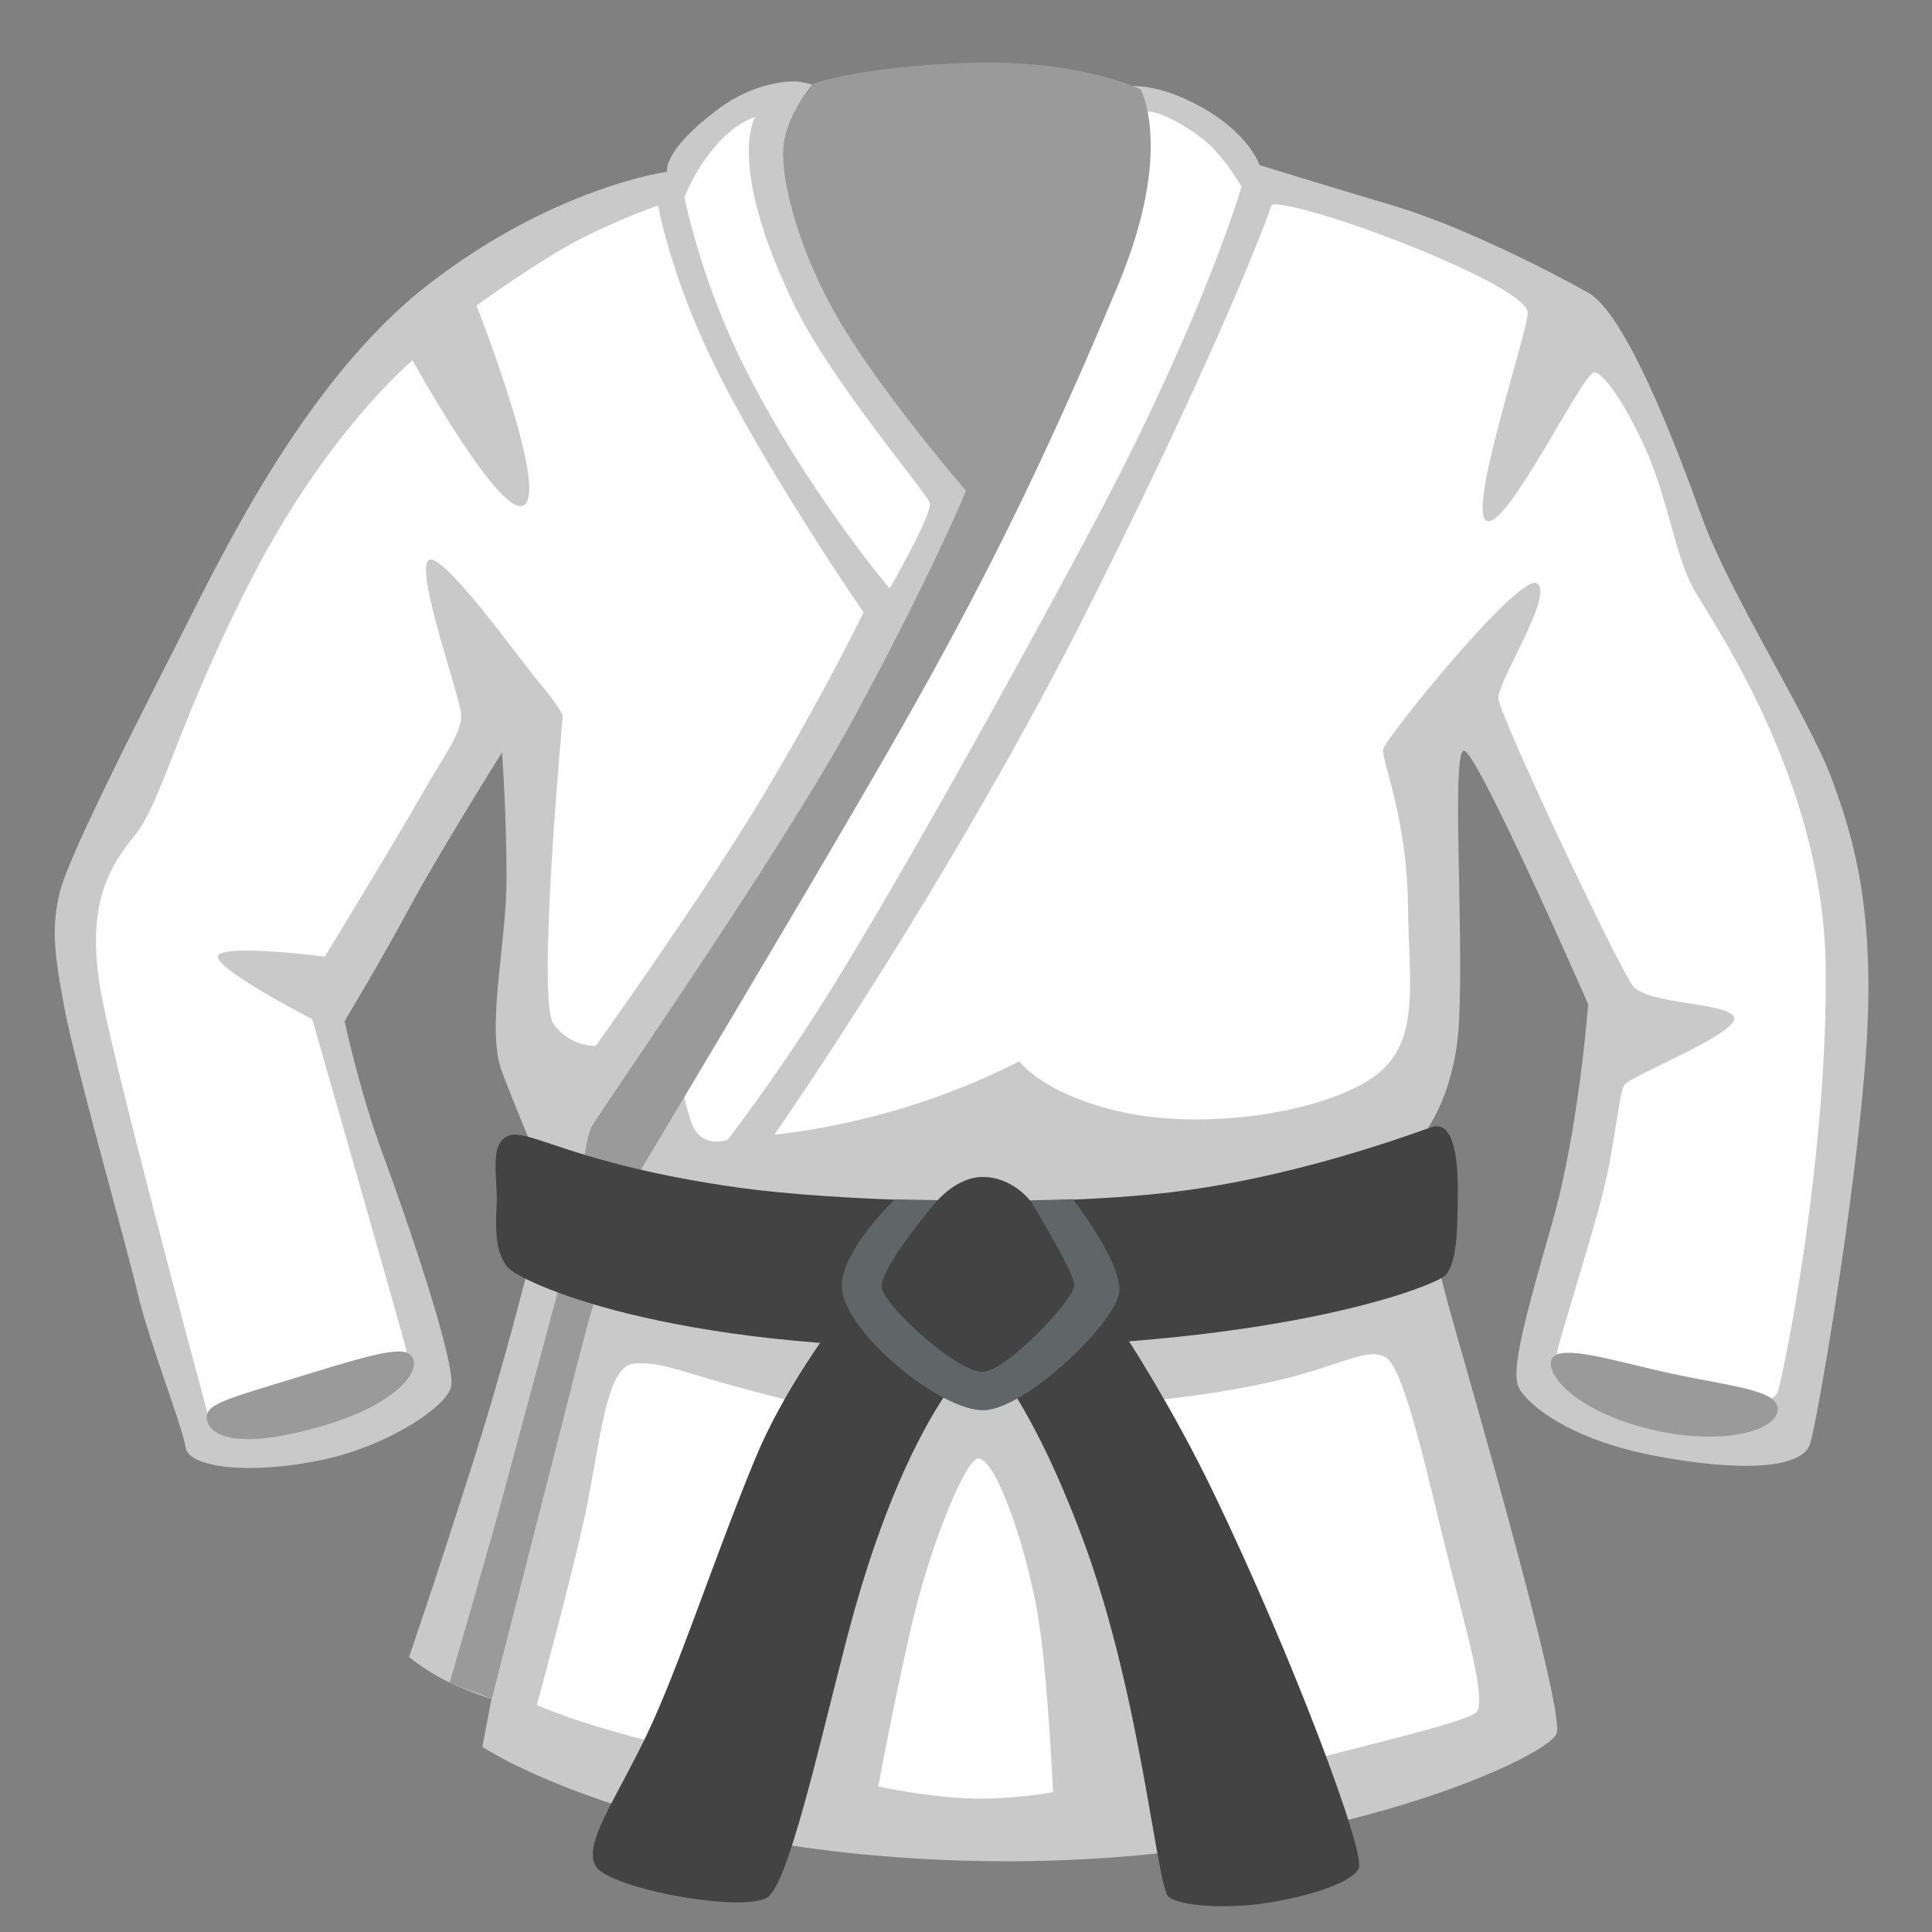<?xml version="1.0" encoding="utf-8"?>
<!-- Generator: Adobe Illustrator 25.2.3, SVG Export Plug-In . SVG Version: 6.00 Build 0)  -->
<svg version="1.1" id="Layer_2" xmlns="http://www.w3.org/2000/svg" xmlns:xlink="http://www.w3.org/1999/xlink" x="0px" y="0px"
	 viewBox="0 0 128 128" style="enable-background:new 0 0 128 128;" xml:space="preserve">
<rect x="0" y="0" width="128" height="128" fill="#808080" stroke="none"/>
<path style="fill:#C9C9C9;" d="M52.95,5.41c0,0-2.58-0.3-5.47,1.89c-3.66,2.78-3.28,4.08-3.28,4.08s-7.46,0.99-15.81,7.46
	S14.48,37.22,11.5,43.08S4.44,57,3.94,59.19s-0.4,3.68,0.3,7.46c0.7,3.78,4.08,15.61,4.87,18.99c0.8,3.38,2.98,8.85,3.18,10.24
	s4.39,1.86,9.24,0.8c4.08-0.89,7.95-3.38,8.35-4.77s-2.88-11.03-4.47-15.31c-1.59-4.27-2.58-8.95-2.58-8.95s2.29-3.78,4.27-7.46
	s6.16-10.34,6.16-10.34s0.3,3.98,0.3,8.35s-1.39,9.94-0.3,12.82c1.09,2.88,3.08,7.55,3.08,7.55s-2.19,9.44-4.87,17.89
	s-4.37,13.32-4.37,13.32s1.19,0.99,2.68,1.69c1.49,0.7,2.78,1.09,2.78,1.09l-0.6,3.18c0,0,10.64,7.06,32.6,7.55
	c21.97,0.5,37.97-6.76,38.57-8.45c0.6-1.69-6.66-26.44-7.16-28.33c-0.5-1.89-2.68-10.14-2.68-10.14s3.08-2.58,3.38-8.75
	s-0.5-17.69,0.3-17.89c0.8-0.2,8.25,16.8,8.25,16.8s-0.6,8.25-2.39,14.51c-1.79,6.26-2.78,9.84-2.19,10.93
	c0.6,1.09,3.28,3.38,8.95,4.47c5.67,1.09,9.84,0.89,10.34-0.8c0.5-1.69,2.98-16.1,3.68-25.65s-0.8-14.51-2.29-18.49
	c-1.49-3.98-6.76-12.23-8.55-17.2s-5.07-13.52-7.55-14.91s-8.25-4.37-12.92-5.77c-4.67-1.39-8.85-2.68-8.85-2.68
	S82.63,8.38,78.4,6.5c-2.68-1.19-4.37-0.7-4.37-0.7l-9.94,1.99L52.95,5.41z"/>
<path style="fill:#FEFEFE;" d="M27.33,23.87c0,0-5.6,4.67-10.58,14.31s-6.01,14.93-7.78,17.11s-3.42,4.77-2.18,10.99
	s7.05,27.69,7.05,27.69s4.98-0.83,7.57-1.66c2.59-0.83,5.7-1.97,5.5-2.9c-0.21-0.93-6.22-21.88-6.22-21.88s-6.84-3.53-6.22-4.25
	c0.62-0.73,7.05,0.1,7.05,0.1s4.87-7.98,6.33-10.58c1.45-2.59,2.8-4.25,2.7-5.5c-0.1-1.24-3.01-9.33-2.18-10.16
	c0.83-0.83,6.12,6.64,7.36,8.09c1.24,1.45,1.56,2.18,1.56,2.18s-1.76,18.87-0.62,20.43s2.8,1.45,2.8,1.45s7.36-10.27,11.41-17.11
	s6.33-11.61,6.33-11.61S50.68,31.07,47.24,24c-2.87-5.91-3.64-10.39-3.64-10.39s-3.84,1.35-6.74,3.11s-5.29,3.53-5.29,3.53
	s4.67,11.82,3.21,13.17C33.34,34.76,27.33,23.87,27.33,23.87z"/>
<path style="fill:#FEFEFE;" d="M58.94,38.99c0,0,2.87-4.97,2.66-5.67s-6.53-8.03-9.04-13.24c-4.48-9.32-2.52-12.33-2.52-12.33
	s-1.33,0.35-2.73,2.03s-1.96,3.29-1.96,3.29s0.98,5.11,3.71,10.72C53.12,32.11,58.94,38.99,58.94,38.99z"/>
<path style="fill:#FEFEFE;" d="M73.65,8.03c0,0,1.61-0.56,2.38-0.63c0.77-0.07,2.72,1,3.92,2.03c1.21,1.04,2.31,2.94,2.31,2.94
	s-2.53,8.72-9.87,22.49c-7.35,13.77-14.34,25.96-17.76,31.38s-6.42,9.27-6.42,9.27s-1.78,0.71-2.43-1.21
	c-0.64-1.93-1.28-5.56-1.28-5.56l11.13-16.69l8.63-16.4l7.77-16.76L73.65,8.03z"/>
<path style="fill:#FEFEFE;" d="M84.26,13.55c0.64-0.14,3.9,0.7,8.32,2.41c4.42,1.71,8.49,3.71,8.63,4.71
	c0.14,1-4.07,13.27-2.71,13.84s6.35-9.84,7.13-9.84c0.78,0,2.92,3.57,3.99,6.56s1.5,5.71,2.5,7.63s8.7,12.55,8.84,25.25
	s-2.85,27.32-3.21,28.17c-0.36,0.86-4.07,1.36-7.28,0.57c-3.21-0.78-7.63-2-7.28-3.42c0.36-1.43,2.07-6.85,2.92-10.06
	c0.86-3.21,1.14-6.92,1.5-7.49c0.36-0.57,7.42-3.35,7.28-4.42c-0.14-1.07-5.71-0.86-6.7-2.14c-1-1.28-8.84-17.9-8.92-19.04
	c-0.07-1.14,3.71-6.85,2.57-7.63c-1.14-0.78-10.06,10.27-10.2,10.98c-0.14,0.71,1.57,4.49,1.64,10.27c0.07,5.78,1,9.7-3,11.91
	c-3.99,2.21-11.34,3-16.33,1.78s-6.42-3.28-6.42-3.28s-3.42,1.85-8.06,3.21s-8.16,1.65-8.16,1.65s11.9-17.05,21.09-35.47
	C81.78,20.93,84.26,13.55,84.26,13.55z"/>
<path style="fill:#FEFEFE;" d="M41.87,90.37c-1.75,0.29-2.16,5.52-3.08,9.86c-0.85,4.02-3.22,12.73-3.22,12.73s2.76,1.29,8.62,2.67
	s5.86,1.38,5.86,1.38l5.69-23.36c0,0-3.95-0.95-7.67-1.98C45.23,90.89,43.43,90.11,41.87,90.37z"/>
<path style="fill:#FEFEFE;" d="M64.82,96.63c-0.81-0.05-3.21,5.7-4.49,11.33c-1.28,5.63-2.14,10.4-2.14,10.4s2.92,0.64,5.77,0.78
	s5.81-0.4,5.81-0.4s-0.33-7.31-0.94-11.3C68.19,103.19,66.1,96.7,64.82,96.63z"/>
<path style="fill:#FEFEFE;" d="M75.51,92.85c0,0,3.56-0.21,8.34-1.21c4.77-1,6.84-2.56,8.05-1.64c1.21,0.93,2.78,8.19,3.99,13.04
	c1.21,4.84,2.64,9.69,1.92,10.4c-0.71,0.71-8.69,2.49-10.76,3.13s-7.62-8.12-7.69-8.69C79.28,107.31,75.51,92.85,75.51,92.85z"/>
<path style="fill:#9A9A9A;" d="M37.44,83.67c0,0.23-2.95,11.02-3.86,14.48c-0.91,3.46-3.79,13.32-3.79,13.32s1,0.42,1.52,0.59
	s1.27,0.5,1.27,0.5s3.67-14.36,4.47-17.48s1.87-7.5,2.33-8.86s0.79-2.44,0.79-2.44L37.44,83.67z"/>
<path style="fill:#9A9A9A;" d="M38.63,77.2c0,0,0.23-1.87,0.57-2.56s12.43-18,17.25-26.86c5.24-9.63,7.55-15.26,7.55-15.26
	s-5.32-6.16-8.24-11.02s-4.08-9.79-3.85-11.87c0.23-2.08,1.93-4.08,1.93-4.08s3.16-1.16,10.4-1.39c7.4-0.23,11.33,1.77,11.33,1.77
	s2.23,3.99-1.46,12.87c-5.01,12.02-9.25,20.42-14.56,29.74S42.03,78.22,42.03,78.22L38.63,77.2z"/>
<path style="fill:#9A9A9A;" d="M13.73,94.14c0.31,1.16,2.41,1.81,7.34,0.42s6.63-3.47,6.32-4.47c-0.31-1-1.93-0.62-7.17,1
	C14.99,92.71,13.43,93,13.73,94.14z"/>
<path style="fill:#9A9A9A;" d="M102.75,90.32c0,1.41,2.7,3.54,7.01,4.47s7.78,0.08,8.01-1.31c0.23-1.39-3.08-1.62-7.01-2.47
	C106.84,90.16,102.75,88.78,102.75,90.32z"/>
<path style="fill:#434343;" d="M33.71,75.24c-1.36,0.52-0.71,2.73-0.81,4.65c-0.1,1.92,0,3.14,0.71,4.05
	c0.71,0.91,10.32,5.56,31.05,5.36s30.59-4.17,31.14-4.84c0.77-0.93,0.76-3.27,0.78-5.24c0.04-2.66-0.32-4.99-1.71-4.55
	c-0.92,0.29-9.27,3.51-18.18,4.42c-8.9,0.91-21.48,0.46-27.71-0.4C38.06,77.16,35.03,74.73,33.71,75.24z"/>
<path style="fill:#434343;" d="M68.24,79.54c0,0-1.19-1.6-3.2-1.56c-1.68,0.03-2.99,1.62-2.99,1.62s-8.45,8.42-12.02,17.05
	c-2.7,6.53-5.08,13.9-7.17,18.26c-2.08,4.36-4.21,7.21-3.41,8.7c0.79,1.49,9.82,3.17,11.41,2.08c1.59-1.09,4.06-13.06,5.8-19.18
	c2.19-7.69,4.58-12.12,6.25-14.52c0.36-0.52,1.09,0.06,2.22,0.36c0.38,0.1,1.64-0.69,1.82-0.41c1.23,1.9,2.95,5.07,4.83,10.14
	c3.86,10.44,4.86,23.01,5.65,23.6c0.79,0.6,3.76,0.82,6.53,0.39c2.56-0.39,5.57-1.29,6.06-2.28s-4.36-13.98-9.62-24.89
	C75.15,88,68.24,79.54,68.24,79.54z"/>
<path style="fill:#606568;" d="M59.29,79.46l2.83,0.05c0,0-3.93,4.56-3.69,5.83s5.15,5.74,6.77,5.54c1.62-0.2,6.08-4.87,5.98-5.8
	s-2.92-5.55-2.92-5.55l2.83-0.08c0,0,3.22,4.16,3.07,6.12c-0.15,1.96-6.12,7.76-8.96,7.86c-2.85,0.1-9.24-5.15-9.42-8.1
	C55.64,82.89,59.43,79.31,59.29,79.46z"/>
</svg>

